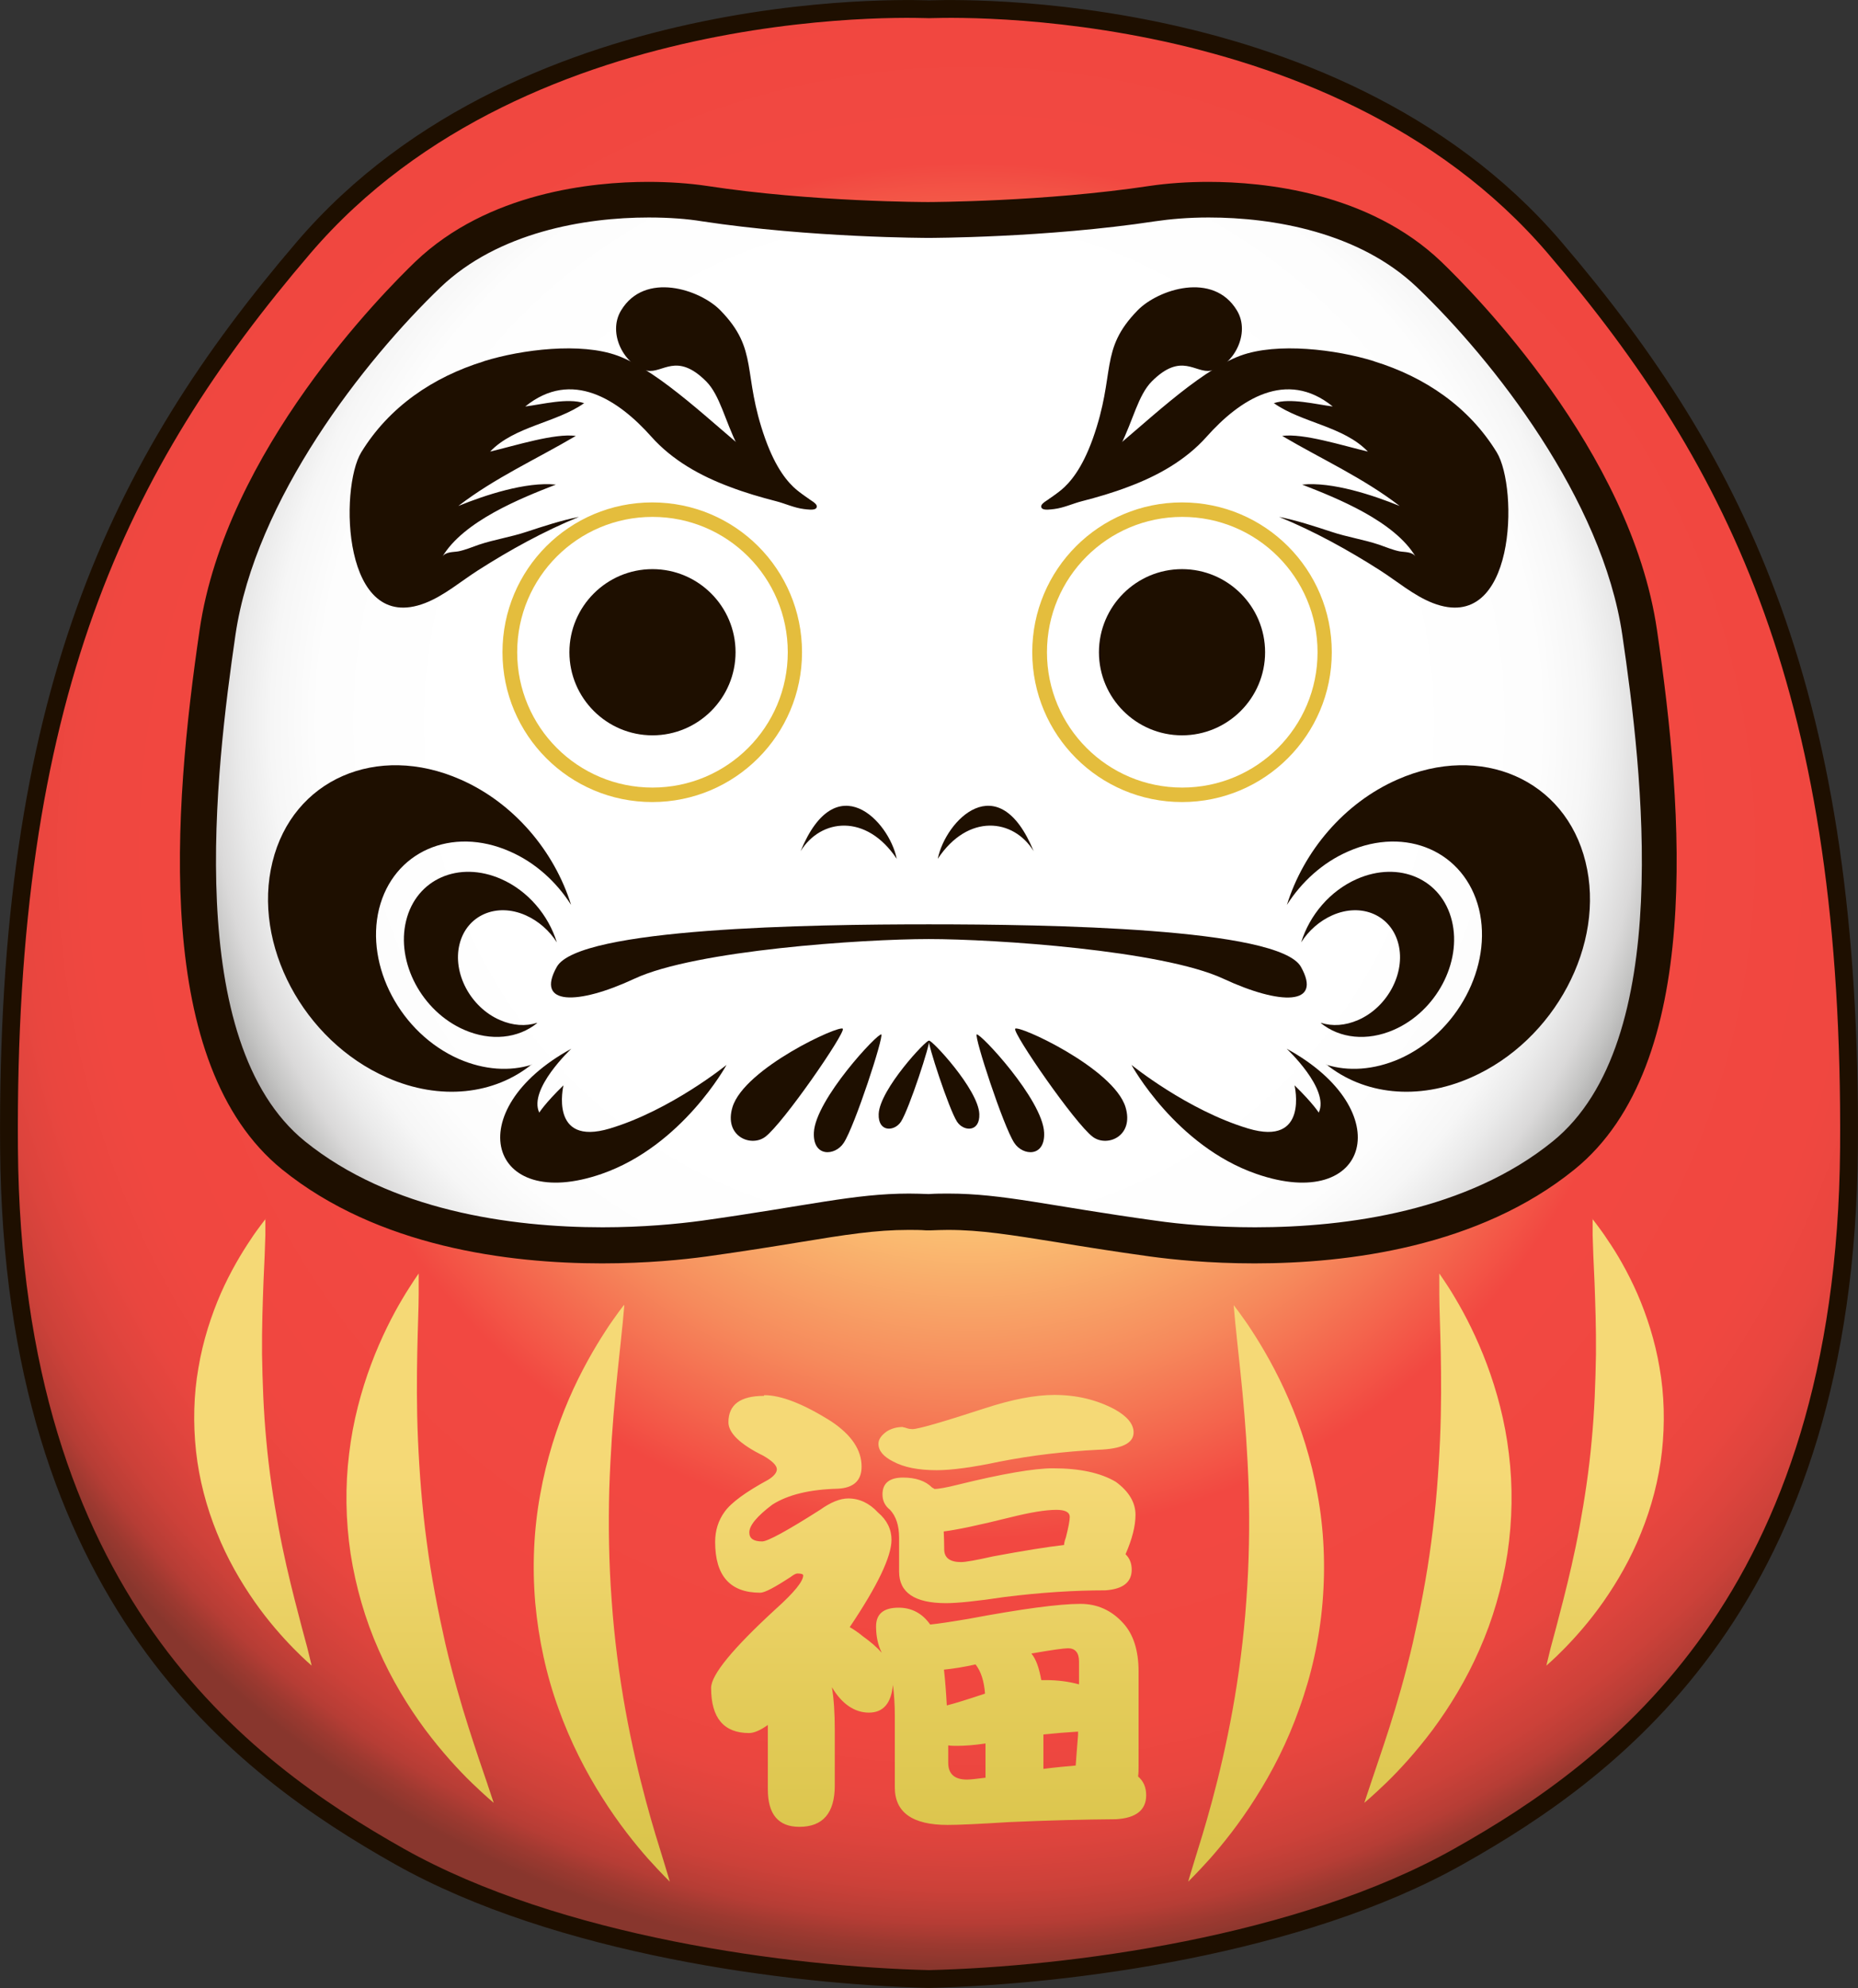 <?xml version="1.0" encoding="UTF-8"?><svg id="_イヤー_2" xmlns="http://www.w3.org/2000/svg" xmlns:xlink="http://www.w3.org/1999/xlink" viewBox="0 0 78.28 83.73"><rect x="0" y="0" width="78.28" height="83.73" fill="#333333" stroke="none"/><defs><style>.cls-1{fill:url(#linear-gradient);}.cls-2{fill:#e4bd3d;}.cls-3{fill:#fff;}.cls-4{fill:#1e0f00;}.cls-5{fill:url(#linear-gradient-3);}.cls-6{fill:url(#linear-gradient-4);}.cls-7{fill:url(#linear-gradient-2);}.cls-8{fill:url(#linear-gradient-6);}.cls-9{fill:url(#linear-gradient-7);}.cls-10{fill:url(#linear-gradient-5);}.cls-11{fill:url(#_称未設定グラデーション_34);stroke:#1e0f00;stroke-linecap:round;stroke-linejoin:round;stroke-width:.75px;}.cls-12{fill:url(#_称未設定グラデーション_40);}</style><radialGradient id="_称未設定グラデーション_34" cx="40.91" cy="35.84" fx="40.91" fy="35.84" r="47.53" gradientTransform="matrix(1, 0, 0, 1, 0, 0)" gradientUnits="userSpaceOnUse"><stop offset=".16" stop-color="#fff78a"/><stop offset=".22" stop-color="#fde984"/><stop offset=".32" stop-color="#fbc575"/><stop offset=".47" stop-color="#f68a5c"/><stop offset=".61" stop-color="#f24841"/><stop offset=".78" stop-color="#f04740"/><stop offset=".84" stop-color="#e9463f"/><stop offset=".88" stop-color="#dd443d"/><stop offset=".92" stop-color="#cc4139"/><stop offset=".95" stop-color="#b63d35"/><stop offset=".97" stop-color="#9c3930"/><stop offset=".99" stop-color="#88362d"/></radialGradient><radialGradient id="_称未設定グラデーション_40" cx="39.14" cy="30.43" fx="39.14" fy="30.43" r="33" gradientTransform="matrix(1, 0, 0, 1, 0, 0)" gradientUnits="userSpaceOnUse"><stop offset=".6" stop-color="#fff"/><stop offset=".78" stop-color="#fdfdfd"/><stop offset=".84" stop-color="#f6f6f6"/><stop offset=".88" stop-color="#eaeaea"/><stop offset=".92" stop-color="#dad9d9"/><stop offset=".95" stop-color="#c4c4c3"/><stop offset=".98" stop-color="#aaa9a9"/><stop offset="1" stop-color="#8c8b8a"/></radialGradient><linearGradient id="linear-gradient" x1="39.14" y1="77.73" x2="39.14" y2="57.76" gradientTransform="matrix(1, 0, 0, 1, 0, 0)" gradientUnits="userSpaceOnUse"><stop offset="0" stop-color="#dbc54c"/><stop offset=".33" stop-color="#e4cc5a"/><stop offset=".78" stop-color="#f5d976"/></linearGradient><linearGradient id="linear-gradient-2" x1="25.36" y1="77.73" x2="25.36" y2="57.76" xlink:href="#linear-gradient"/><linearGradient id="linear-gradient-3" x1="17.71" y1="77.73" x2="17.71" y2="57.76" xlink:href="#linear-gradient"/><linearGradient id="linear-gradient-4" x1="10.65" y1="77.73" x2="10.65" y2="57.76" xlink:href="#linear-gradient"/><linearGradient id="linear-gradient-5" x1="52.92" y1="77.73" x2="52.92" y2="57.76" xlink:href="#linear-gradient"/><linearGradient id="linear-gradient-6" x1="60.58" y1="77.73" x2="60.58" y2="57.76" xlink:href="#linear-gradient"/><linearGradient id="linear-gradient-7" x1="67.63" y1="77.73" x2="67.63" y2="57.76" xlink:href="#linear-gradient"/></defs><g id="_イヤー_1-2"><g><path class="cls-11" d="M39.14,83.35c5.86-.14,15.62-1.39,22.31-5.16,6.69-3.76,16.31-10.88,16.45-29.84,.14-18.96-4.56-28.75-12.41-37.93C56.01-.65,38.72,.43,39.14,.39c.42,.04-16.87-1.04-26.35,10.04C4.94,19.6,.24,29.39,.38,48.35c.14,18.96,9.76,26.07,16.45,29.84,6.69,3.76,16.45,5.02,22.31,5.16"/><g><path class="cls-12" d="M52.88,52.45c-1.86,0-3.36-.15-4.29-.28-1.57-.22-2.83-.42-3.9-.6-1.98-.32-3.28-.53-4.73-.53-.26,0-.52,0-.79,.02-.35-.01-.61-.02-.86-.02-1.44,0-2.75,.21-4.72,.53-1.07,.17-2.33,.38-3.9,.6-.93,.13-2.44,.28-4.3,.28h0c-3.8,0-9.15-.66-13.01-3.79-5.15-4.17-4.29-14.57-3.2-22.02,.83-5.66,5.29-11.66,8.87-15.07,2.87-2.74,7.05-3.15,9.29-3.15,.83,0,1.65,.06,2.36,.16,4.49,.68,9.39,.69,9.44,.69s4.95,0,9.44-.69c.71-.11,1.52-.16,2.36-.16,2.24,0,6.42,.41,9.29,3.15,3.57,3.42,8.04,9.42,8.87,15.07,1.09,7.46,1.95,17.85-3.2,22.02-3.87,3.13-9.21,3.79-13.01,3.79Z"/><path class="cls-4" d="M50.93,9.16c2.71,0,6.34,.62,8.77,2.94,3.21,3.07,7.81,8.92,8.65,14.64s2.23,17.15-2.93,21.33c-3.6,2.92-8.65,3.62-12.54,3.62-1.69,0-3.16-.13-4.19-.28-4.5-.62-6.42-1.14-8.73-1.14-.27,0-.54,0-.83,.02-.28-.01-.56-.02-.83-.02-2.31,0-4.23,.51-8.72,1.14-1.03,.14-2.5,.28-4.19,.28-3.89,0-8.94-.71-12.54-3.62-5.16-4.18-3.76-15.62-2.93-21.33,.84-5.72,5.44-11.57,8.64-14.64,2.43-2.32,6.07-2.94,8.77-2.94,.87,0,1.64,.06,2.24,.16,4.6,.7,9.55,.7,9.55,.7,0,0,4.95,0,9.55-.7,.61-.09,1.38-.16,2.24-.16m0-1.5h0c-.87,0-1.72,.06-2.47,.17-4.43,.67-9.28,.68-9.33,.68s-4.9,0-9.33-.68c-.74-.11-1.6-.17-2.47-.17-2.35,0-6.75,.44-9.81,3.36-1.32,1.27-7.99,7.97-9.09,15.51-1.12,7.64-1.97,18.3,3.47,22.72,4.04,3.27,9.56,3.96,13.48,3.96,1.9,0,3.44-.16,4.4-.29,1.58-.22,2.82-.42,3.92-.6,1.94-.32,3.22-.52,4.6-.52,.24,0,.49,0,.75,.02,.03,0,.05,0,.08,0s.05,0,.08,0c.26-.01,.51-.02,.75-.02,1.38,0,2.66,.21,4.6,.52,1.09,.18,2.33,.38,3.92,.6,.96,.13,2.5,.29,4.4,.29,3.92,0,9.45-.69,13.48-3.96,5.44-4.41,4.59-15.08,3.47-22.72-1.1-7.54-7.77-14.24-9.09-15.51-3.06-2.92-7.46-3.36-9.81-3.36h0Z"/></g><path class="cls-1" d="M32.2,58.76c.71,0,1.66,.37,2.83,1.11,.85,.57,1.27,1.2,1.27,1.9,0,.59-.34,.9-1.01,.93-1.17,.03-2.09,.25-2.75,.67-.65,.49-.97,.88-.97,1.17,0,.26,.18,.38,.54,.38,.23,0,1.04-.44,2.44-1.33,.45-.32,.84-.48,1.19-.48,.47,0,.89,.2,1.25,.59,.38,.32,.57,.71,.57,1.15,0,.71-.59,1.94-1.76,3.68,.19,.11,.38,.24,.56,.39,.32,.23,.59,.46,.79,.69-.16-.32-.24-.69-.24-1.11,0-.53,.32-.79,.95-.79,.55,0,1,.24,1.33,.71,.31-.03,.85-.11,1.62-.24,2.24-.42,3.81-.63,4.71-.63,.71,0,1.31,.27,1.8,.81,.43,.47,.65,1.15,.65,2.04v3.94c0,.17,0,.34-.02,.48,.23,.2,.34,.46,.34,.79,0,.62-.42,.96-1.27,1.01-1.39,.01-2.88,.05-4.49,.12-1.27,.08-2.13,.12-2.61,.12-1.48,0-2.22-.53-2.22-1.58v-3.01c0-.48-.03-.92-.08-1.31-.07,.78-.41,1.17-1.01,1.17s-1.14-.36-1.56-1.07c.08,.48,.12,1.08,.12,1.78v2.36c0,1.16-.5,1.74-1.49,1.74-.89,0-1.33-.53-1.33-1.58v-2.71c-.32,.23-.59,.34-.79,.34-1.06,0-1.6-.63-1.6-1.9,0-.55,.91-1.66,2.73-3.33,.77-.69,1.15-1.16,1.15-1.41,0-.05-.08-.08-.24-.08-.07,0-.16,.05-.28,.14-.67,.44-1.1,.67-1.29,.67-1.27,0-1.9-.71-1.9-2.14,0-.47,.13-.9,.4-1.27,.28-.39,.9-.84,1.84-1.35,.24-.15,.36-.3,.36-.44,0-.16-.19-.35-.57-.57-.98-.48-1.47-.96-1.47-1.41,0-.74,.5-1.11,1.49-1.11Zm5.84,1.35s.09,.01,.16,.04c.09,.03,.18,.04,.24,.04,.24,0,1.25-.29,3.03-.87,1.16-.38,2.14-.57,2.95-.57,.93,0,1.78,.2,2.55,.61,.53,.3,.79,.62,.79,.97,0,.46-.51,.7-1.51,.73-1.38,.07-2.76,.23-4.14,.5-1.13,.24-2.01,.36-2.65,.36-.77,0-1.37-.12-1.82-.36-.42-.21-.63-.46-.63-.75,0-.19,.12-.36,.36-.53,.2-.12,.42-.18,.67-.18Zm0,2.12c.54,0,.95,.14,1.23,.42,.01,.01,.03,.02,.04,.02l.06,.04c.18,0,.51-.06,.99-.18,1.87-.46,3.21-.69,4-.69,1.13,0,2.01,.19,2.65,.57,.55,.4,.83,.87,.83,1.39,0,.47-.14,1.02-.42,1.66,.17,.16,.26,.38,.26,.65,0,.53-.37,.82-1.11,.87-1.31,0-2.72,.09-4.24,.28-1.19,.18-2.01,.26-2.47,.26-1.32,0-1.98-.44-1.98-1.33v-1.43c0-.51-.13-.9-.38-1.17-.22-.17-.32-.39-.32-.65,0-.47,.29-.71,.87-.71Zm6.79,2.83c.01-.11,.04-.21,.08-.32,.11-.43,.16-.71,.16-.85,0-.2-.19-.3-.56-.3-.47,0-1.12,.11-1.96,.32-1.29,.32-2.22,.52-2.79,.59,.01,.23,.02,.48,.02,.75,0,.36,.24,.54,.71,.54,.19,0,.64-.08,1.35-.24,1.29-.24,2.29-.4,2.99-.48Zm-4.95,6.77c.36-.09,.9-.26,1.62-.5-.04-.53-.17-.94-.4-1.23-.49,.11-.93,.18-1.33,.22,.05,.44,.09,.95,.12,1.51Zm1.64,3.03v-1.43c-.47,.07-.87,.1-1.19,.1-.13,0-.26,0-.38-.02v.73c0,.47,.26,.71,.79,.71,.14,0,.4-.03,.79-.08Zm1.94-5.21c.19,.23,.32,.6,.41,1.11h.18c.5,0,.97,.06,1.41,.18v-.97c0-.36-.16-.55-.46-.55-.17,0-.69,.07-1.54,.22Zm1.86,4.71c.03-.39,.06-.82,.1-1.29v-.14c-.49,.03-.97,.07-1.46,.12v1.45c.55-.07,1-.11,1.35-.14Z"/><g><g><path class="cls-7" d="M26.3,54.98s0,.09-.02,.25c-.02,.17-.03,.41-.07,.73-.06,.64-.17,1.56-.28,2.72-.11,1.15-.21,2.53-.26,4.02-.04,1.49-.02,3.11,.1,4.7,.11,1.6,.32,3.18,.58,4.62,.26,1.44,.57,2.74,.86,3.82,.29,1.08,.56,1.93,.74,2.51,.18,.58,.27,.9,.27,.9,0,0-.36-.35-.91-.96-.54-.61-1.25-1.49-1.93-2.57-.69-1.08-1.35-2.36-1.85-3.76-.51-1.4-.84-2.92-.98-4.46-.13-1.54-.06-3.09,.21-4.56,.26-1.46,.7-2.84,1.21-4.02,.51-1.18,1.09-2.17,1.54-2.86,.22-.35,.43-.62,.56-.81,.14-.19,.22-.29,.22-.29Z"/><path class="cls-5" d="M17.64,53.64s0,.08,0,.22c0,.15,0,.36,0,.65,0,.57-.04,1.4-.06,2.45-.02,1.04-.03,2.3,.03,3.67,.06,1.37,.17,2.85,.37,4.32,.19,1.47,.48,2.93,.78,4.26,.31,1.33,.66,2.54,.98,3.54,.32,1,.59,1.79,.78,2.34,.18,.54,.28,.84,.28,.84,0,0-.36-.3-.91-.83-.55-.53-1.27-1.31-1.98-2.26-.71-.96-1.41-2.1-1.96-3.36-.56-1.26-.96-2.64-1.18-4.05-.21-1.41-.23-2.84-.06-4.21,.16-1.36,.51-2.65,.93-3.77,.42-1.12,.91-2.07,1.31-2.74,.19-.33,.38-.6,.49-.78,.12-.18,.19-.28,.19-.28Z"/><path class="cls-6" d="M11.18,51.32s0,.06,0,.18c0,.12,0,.29,0,.52-.01,.46-.04,1.13-.08,1.99-.03,.85-.07,1.89-.06,3.03,.02,1.14,.06,2.38,.18,3.63,.11,1.24,.3,2.49,.51,3.63,.21,1.15,.46,2.19,.68,3.06,.22,.87,.41,1.57,.54,2.05,.12,.48,.18,.74,.18,.74,0,0-.31-.26-.77-.73-.46-.47-1.06-1.14-1.64-1.97-.58-.83-1.15-1.81-1.58-2.89-.44-1.08-.75-2.25-.88-3.43-.13-1.19-.1-2.39,.1-3.52,.19-1.14,.54-2.21,.94-3.13,.41-.93,.88-1.71,1.25-2.26,.18-.28,.35-.5,.46-.65,.11-.15,.18-.23,.18-.23Z"/></g><g><path class="cls-10" d="M51.98,54.98s0,.09,.02,.25c.02,.17,.03,.41,.07,.73,.06,.64,.17,1.56,.28,2.72,.11,1.15,.21,2.53,.26,4.02,.04,1.49,.02,3.11-.1,4.7-.11,1.6-.32,3.18-.58,4.62-.26,1.44-.57,2.74-.86,3.82-.29,1.08-.56,1.93-.74,2.51-.18,.58-.27,.9-.27,.9,0,0,.36-.35,.91-.96,.54-.61,1.25-1.49,1.93-2.57,.69-1.08,1.35-2.36,1.84-3.76,.51-1.4,.85-2.92,.98-4.46,.13-1.54,.06-3.09-.21-4.56-.26-1.46-.7-2.84-1.22-4.02-.51-1.18-1.09-2.17-1.54-2.86-.22-.35-.43-.62-.56-.81-.14-.19-.22-.29-.22-.29Z"/><path class="cls-8" d="M60.64,53.64s0,.08,0,.22c0,.15,0,.36,0,.65,0,.57,.04,1.4,.06,2.45,.02,1.04,.03,2.3-.03,3.67-.06,1.37-.17,2.85-.37,4.32-.19,1.47-.48,2.93-.78,4.26-.31,1.33-.66,2.54-.98,3.54-.32,1-.6,1.79-.78,2.34-.18,.54-.28,.84-.28,.84,0,0,.36-.3,.91-.83,.55-.53,1.27-1.31,1.98-2.26,.71-.96,1.41-2.1,1.96-3.36,.56-1.26,.96-2.64,1.18-4.05,.21-1.41,.23-2.84,.06-4.21-.16-1.36-.51-2.65-.93-3.77-.42-1.12-.91-2.07-1.31-2.74-.19-.33-.37-.6-.49-.78-.12-.18-.19-.28-.19-.28Z"/><path class="cls-9" d="M67.1,51.32s0,.06,0,.18c0,.12,0,.29,0,.52,.01,.46,.04,1.13,.08,1.99,.03,.85,.07,1.89,.06,3.03-.02,1.14-.06,2.38-.18,3.63-.11,1.24-.3,2.49-.51,3.63-.21,1.15-.46,2.19-.68,3.06-.22,.87-.41,1.57-.54,2.05-.12,.48-.18,.74-.18,.74,0,0,.31-.26,.77-.73,.46-.47,1.06-1.14,1.64-1.97,.58-.83,1.15-1.81,1.58-2.89,.44-1.08,.75-2.25,.88-3.43,.13-1.19,.1-2.39-.1-3.52-.19-1.14-.54-2.21-.94-3.13-.41-.93-.87-1.71-1.25-2.26-.18-.28-.35-.5-.46-.65-.11-.15-.18-.23-.18-.23Z"/></g></g><g><g><path class="cls-2" d="M56.11,27.47c0,3.48-2.82,6.31-6.31,6.31s-6.31-2.82-6.31-6.31,2.82-6.31,6.31-6.31,6.31,2.82,6.31,6.31Z"/><path class="cls-3" d="M55.51,27.47c0,3.15-2.55,5.7-5.7,5.7s-5.7-2.55-5.7-5.7,2.55-5.7,5.7-5.7,5.7,2.55,5.7,5.7Z"/><path class="cls-4" d="M49.8,30.97c-1.93,0-3.5-1.57-3.5-3.5s1.57-3.5,3.5-3.5,3.5,1.57,3.5,3.5-1.57,3.5-3.5,3.5Z"/></g><g><path class="cls-2" d="M33.79,27.47c0,3.48-2.82,6.31-6.31,6.31s-6.31-2.82-6.31-6.31,2.82-6.31,6.31-6.31,6.31,2.82,6.31,6.31Z"/><path class="cls-3" d="M33.19,27.47c0,3.15-2.55,5.7-5.7,5.7s-5.7-2.55-5.7-5.7,2.55-5.7,5.7-5.7,5.7,2.55,5.7,5.7Z"/><path class="cls-4" d="M27.49,30.97c-1.93,0-3.5-1.57-3.5-3.5s1.57-3.5,3.5-3.5,3.5,1.57,3.5,3.5-1.57,3.5-3.5,3.5Z"/></g></g><g><path class="cls-4" d="M30.61,44.85s-1.86,3.41-5.26,4.59c-4.78,1.66-6.03-2.68-1.28-5.27,0,0-1.82,1.7-1.35,2.69,0,0,.23-.38,1.02-1.15,0,0-.62,2.59,1.95,1.82,2.57-.77,4.92-2.68,4.92-2.68Z"/><path class="cls-4" d="M47.67,44.85s1.86,3.41,5.26,4.59c4.78,1.66,6.03-2.68,1.28-5.27,0,0,1.82,1.7,1.35,2.69,0,0-.23-.38-1.02-1.15,0,0,.62,2.59-1.95,1.82-2.57-.77-4.92-2.68-4.92-2.68Z"/></g><g><path class="cls-4" d="M37.78,36.17c-.32-1.6-2.56-3.94-4.05-.32,.85-1.38,2.77-1.6,4.05,.32Z"/><path class="cls-4" d="M39.51,36.17c.32-1.6,2.55-3.94,4.04-.32-.85-1.38-2.77-1.6-4.04,.32Z"/></g><path class="cls-4" d="M39.14,38.93c4.97,0,14.75,.15,15.67,1.79,.92,1.64-.86,1.62-3.27,.5-2.58-1.2-9.65-1.67-12.41-1.67s-9.83,.47-12.4,1.67c-2.4,1.12-4.19,1.13-3.27-.5,.92-1.64,10.7-1.79,15.67-1.79Z"/><g><g><path class="cls-4" d="M34.28,21.31c-.05-.52-1.13-.3-2.04-2.83-.99-2.78-.25-3.73-1.89-5.41-.86-.88-3.18-1.65-4.18,0-.6,.98,.16,2.35,1.09,2.54,.66,.13,1.24-.8,2.49,.45,1.16,1.16,.85,4.28,4.52,5.27Z"/><path class="cls-4" d="M20.38,15.22c-2.14,.66-3.99,1.92-5.16,3.83-.92,1.51-.81,7.7,2.69,6.35,.8-.31,1.51-.92,2.23-1.38,1.33-.85,2.78-1.65,4.25-2.25-.75,.15-1.48,.39-2.21,.63-.66,.22-1.34,.32-2,.54-.29,.1-.57,.22-.86,.28-.22,.04-.56,.01-.69,.24,.89-1.51,3.32-2.48,4.79-3.05-1.27-.13-3,.45-4.11,.9,1.55-1.19,3.25-1.95,4.95-2.95-.89-.12-2.52,.4-3.61,.66,1.02-1.07,2.79-1.21,3.96-2.04-.7-.23-1.76,.05-2.48,.14,1.96-1.59,3.93-.28,5.31,1.27,.89,1,2.08,1.66,3.32,2.12,.63,.24,1.28,.43,1.94,.6,.39,.1,.76,.28,1.17,.33,.11,.01,.44,.07,.52-.04,.12-.17-.26-.34-.4-.43-.78-.58-1.54-1.19-2.3-1.79-1.51-1.19-3.85-3.53-5.67-4.2-1.55-.57-4.04-.26-5.62,.23h0Z"/></g><g><path class="cls-4" d="M44,21.31c.05-.52,1.13-.3,2.04-2.83,.99-2.78,.25-3.73,1.89-5.41,.86-.88,3.18-1.65,4.18,0,.6,.98-.16,2.35-1.09,2.54-.66,.13-1.24-.8-2.49,.45-1.16,1.16-.85,4.28-4.52,5.27Z"/><path class="cls-4" d="M57.9,15.22c2.14,.66,3.99,1.92,5.16,3.83,.92,1.51,.81,7.7-2.69,6.35-.8-.31-1.51-.92-2.23-1.38-1.33-.85-2.78-1.65-4.25-2.25,.75,.15,1.48,.39,2.21,.63,.66,.22,1.34,.32,2,.54,.29,.1,.57,.22,.86,.28,.22,.04,.56,.01,.69,.24-.89-1.51-3.32-2.48-4.79-3.05,1.27-.13,3,.45,4.11,.9-1.55-1.19-3.25-1.95-4.95-2.95,.89-.12,2.52,.4,3.61,.66-1.02-1.07-2.79-1.21-3.96-2.04,.7-.23,1.76,.05,2.48,.14-1.96-1.59-3.93-.28-5.31,1.27-.89,1-2.08,1.66-3.32,2.12-.63,.24-1.28,.43-1.94,.6-.39,.1-.76,.28-1.17,.33-.11,.01-.44,.07-.52-.04-.12-.17,.26-.34,.4-.43,.78-.58,1.54-1.19,2.3-1.79,1.51-1.19,3.85-3.53,5.67-4.2,1.55-.57,4.04-.26,5.62,.23h0Z"/></g></g><g><g><path class="cls-4" d="M55.87,44.84c.92,.29,2,.23,3.08-.24,2.45-1.08,3.95-3.91,3.36-6.32-.6-2.41-3.06-3.5-5.51-2.42-1.08,.47-1.97,1.29-2.58,2.25,.7-2.25,2.4-4.29,4.66-5.28,3.52-1.55,7.07,0,7.92,3.47,.86,3.47-1.3,7.53-4.82,9.08-2.26,1-4.54,.71-6.1-.55Z"/><path class="cls-4" d="M55.66,43.08c.47,.15,1.01,.12,1.56-.12,1.24-.54,2-1.98,1.7-3.19-.3-1.22-1.55-1.77-2.79-1.22-.54,.24-1,.65-1.31,1.14,.35-1.14,1.21-2.17,2.35-2.67,1.78-.78,3.57,0,4,1.76,.43,1.75-.66,3.81-2.44,4.59-1.14,.5-2.29,.36-3.08-.28Z"/></g><g><path class="cls-4" d="M22.41,44.84c-.92,.29-2,.23-3.08-.24-2.45-1.08-3.95-3.91-3.36-6.32,.6-2.41,3.06-3.5,5.51-2.42,1.08,.47,1.97,1.29,2.58,2.25-.7-2.25-2.4-4.29-4.66-5.28-3.52-1.55-7.07,0-7.92,3.47-.86,3.47,1.3,7.53,4.82,9.08,2.26,1,4.54,.71,6.1-.55Z"/><path class="cls-4" d="M22.62,43.08c-.47,.15-1.01,.12-1.56-.12-1.24-.54-2-1.98-1.7-3.19,.3-1.22,1.55-1.77,2.79-1.22,.54,.24,1,.65,1.31,1.14-.35-1.14-1.21-2.17-2.35-2.67-1.78-.78-3.57,0-4,1.76-.43,1.75,.66,3.81,2.44,4.59,1.14,.5,2.29,.36,3.08-.28Z"/></g></g><g><path class="cls-4" d="M35.51,43.33c-.11-.19-4.15,1.66-4.65,3.3-.37,1.23,.78,1.7,1.38,1.25,.76-.57,3.37-4.36,3.27-4.55Z"/><path class="cls-4" d="M37.13,43.57c-.12-.1-2.78,2.74-2.84,4.13-.05,1.05,.9,.99,1.26,.43,.46-.7,1.69-4.46,1.58-4.57Z"/><path class="cls-4" d="M39.14,43.83c-.09-.07-2.08,2.05-2.12,3.09-.03,.78,.67,.74,.94,.32,.34-.52,1.26-3.34,1.18-3.41Z"/><path class="cls-4" d="M42.77,43.33c.11-.19,4.15,1.66,4.65,3.3,.37,1.23-.78,1.7-1.38,1.25-.76-.57-3.37-4.36-3.27-4.55Z"/><path class="cls-4" d="M41.15,43.57c.12-.1,2.78,2.74,2.84,4.13,.05,1.05-.9,.99-1.26,.43-.46-.7-1.69-4.46-1.58-4.57Z"/><path class="cls-4" d="M39.14,43.83c.09-.07,2.08,2.05,2.12,3.09,.03,.78-.67,.74-.94,.32-.34-.52-1.26-3.34-1.18-3.41Z"/></g></g></g></svg>